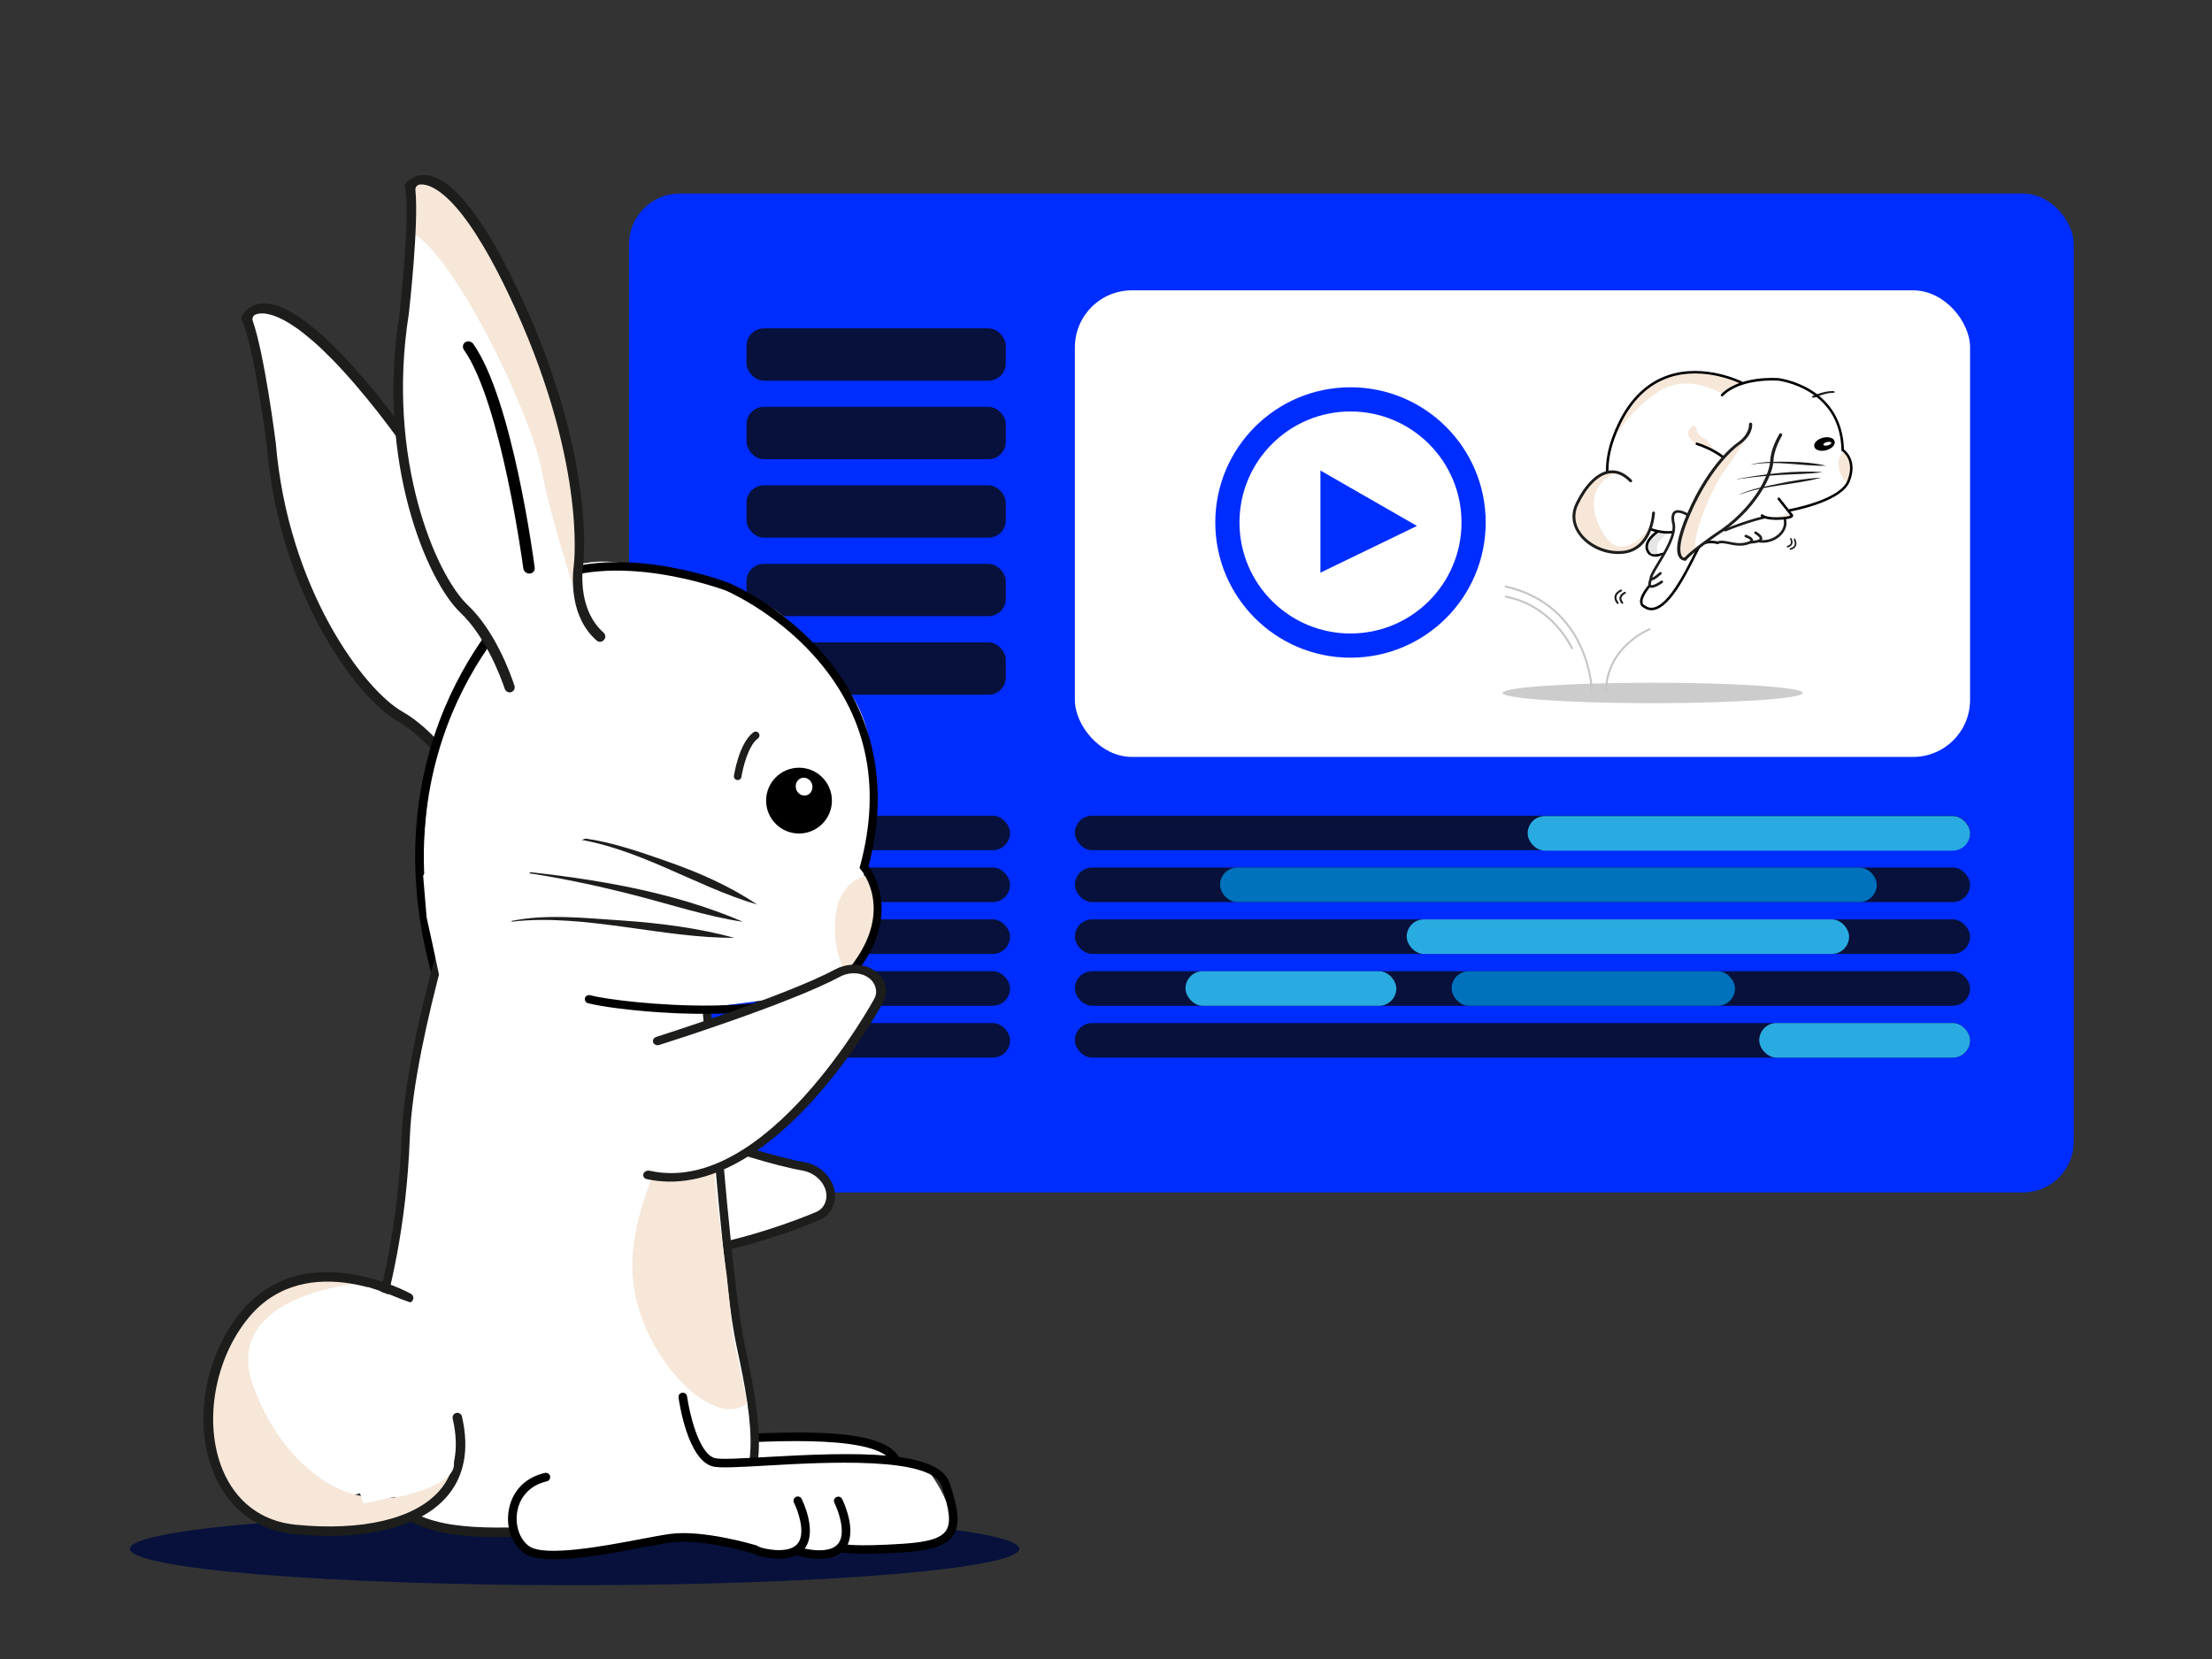 <?xml version="1.0" encoding="UTF-8"?><svg id="Calque_1" xmlns="http://www.w3.org/2000/svg" viewBox="0 0 640 480"><rect x="0" y="0" width="640" height="480" fill="#333333" stroke="none"/><defs><style>.cls-1{fill:#29abe2;}.cls-2{fill:none;stroke:#002dff;stroke-miterlimit:10;stroke-width:7px;}.cls-3{fill:#0071bc;}.cls-4{fill:#fff;}.cls-5{fill:#002dff;}.cls-6{fill:#1d1d1b;}.cls-7{fill:#ccc;}.cls-8{fill:#07113c;}.cls-9{fill:#c6c6c6;}.cls-10{fill:#f6e7d9;}.cls-11{fill:#e6e6e6;}</style></defs><rect class="cls-5" x="182" y="56" width="418" height="289" rx="14.67" ry="14.67"/><rect class="cls-4" x="311" y="84" width="259" height="135" rx="16.48" ry="16.48"/><rect class="cls-8" x="311" y="236" width="259" height="10" rx="5" ry="5"/><rect class="cls-8" x="311" y="251" width="259" height="10" rx="5" ry="5"/><rect class="cls-8" x="311" y="266" width="259" height="10" rx="5" ry="5"/><rect class="cls-8" x="311" y="281" width="259" height="10" rx="5" ry="5"/><rect class="cls-8" x="311" y="296" width="259" height="10" rx="5" ry="5"/><rect class="cls-8" x="216" y="95" width="75" height="15.14" rx="5" ry="5"/><rect class="cls-8" x="216" y="117.71" width="75" height="15.14" rx="5" ry="5"/><rect class="cls-8" x="216" y="140.43" width="75" height="15.14" rx="5" ry="5"/><rect class="cls-8" x="216" y="163.14" width="75" height="15.14" rx="5" ry="5"/><rect class="cls-8" x="216" y="185.86" width="75" height="15.14" rx="5" ry="5"/><rect class="cls-8" x="216.3" y="236" width="75.94" height="10" rx="5" ry="5"/><rect class="cls-8" x="216.3" y="251" width="75.94" height="10" rx="5" ry="5"/><rect class="cls-8" x="216.3" y="266" width="75.94" height="10" rx="5" ry="5"/><rect class="cls-8" x="216.3" y="281" width="75.94" height="10" rx="5" ry="5"/><rect class="cls-8" x="216.3" y="296" width="75.94" height="10" rx="5" ry="5"/><path class="cls-4" d="M134.74,227.46s-8.04-13.96-19.03-20.22c-10.98-6.26-33.5-35.8-37.06-78.56,0,0-3.48-27.46-7-36.04-.21-.52-.12-1.1.24-1.52,2.08-2.36,10.58-7.26,35.61,23.38,29.82,36.48,36.65,66.02,37.33,72.17.68,6.15,3.56,15.93,12.4,19.66"/><path class="cls-6" d="M70.3,90.95c-.15.24-.23.41-.25.47l-.32.71.27.58c3.5,7.37,7.17,36.09,7.21,36.38,3.58,42.99,26.24,72.92,37.57,79.38,8.6,4.89,15.44,14.75,17.79,18.43.48.75,1.5.9,2.19.33h0c.56-.47.69-1.29.3-1.91-2.16-3.47-9.32-14.12-18.72-19.48-11.01-6.27-33.03-35.5-36.55-77.69-.15-1.17-3.28-25.68-6.66-35.3-.26-.75.09-1.58.83-1.86.12-.04.24-.09.38-.12,2.91-.81,11.84-.03,31.99,24.63,33.34,40.8,37.05,71.25,37.08,71.56.5,4.53,2.63,15.22,11.66,19.91.72.38,1.62.07,1.98-.67l.05-.09c.36-.72.06-1.58-.65-1.96-8.08-4.28-10.02-14.01-10.47-18.15-.04-.31-3.83-31.49-37.58-72.78-15.3-18.72-27.18-27.43-34.38-25.17-2.12.67-3.24,2.07-3.71,2.82"/><path class="cls-4" d="M122,254s1.44-42.51,9-55c7.56-12.49,21.22-38.84,46.94-36.35,25.71,2.49,46.87,11.57,51.48,18.61,4.62,7.04,20.68,17.05,22.33,35.3s-1.66,33.6-1.66,33.6c0,0-.28,12.55-.55,13.94-.28,1.39-3.37,18.04-3.37,18.04,0,0-5.99,5.8-11.82,5.77-5.83-.02-29.78,4.42-34.8,3.44-5.03-.98-44.01,30.54-44.01,30.54l-37.66,92.89s-3.61,14-9.1,15.71c-5.49,1.71-25.95,10.67-36.87-6.25-10.92-16.92-12.12-28.76-5.49-37.89s17.77-18.08,24-16c6.23,2.08,10.02-5.29,20,3l5.31-7.51,5.81-18.16,17.42-87,18.44-24.51-35.4,17.81Z"/><path class="cls-4" d="M191.13,406.47s-1.86,10.13,7.52,10.17c9.38.04,53.07-2.3,56.48,2.01,3.41,4.31,10,16.98,3.18,20.44-6.82,3.45-27.57,4.24-33.39,4.28-5.82.04-11.49,2.21-16.32-1.46-4.84-3.67-17.91-4.85-20.75-4.26-2.84.59.68-10.66,1.42-12.34.74-1.68,1.86-18.83,1.86-18.83Z"/><path d="M236.12,443.33c-5.32,0-6.74-.44-6.94-.52-.64-.24-.97-.96-.73-1.6s.95-.97,1.6-.73c.08.02,3.03.86,17.28-.08,7.15-.47,10.83-1.6,12.29-3.78,1.46-2.16,1.1-5.79-1.26-12.93-2.86-8.65-34.01-6.86-50.74-5.9-8.6.49-13.56.75-15.5.24-7.14-1.88-9.62-18.08-9.88-19.93-.1-.68.38-1.31,1.06-1.4.69-.09,1.31.38,1.41,1.06.64,4.55,3.33,16.63,8.04,17.86,1.66.44,7.71.09,14.73-.31,26.23-1.5,50.04-2.06,53.24,7.6,2.27,6.85,3.22,11.76.96,15.1-1.97,2.93-6.08,4.34-14.19,4.87-5.01.33-8.69.44-11.37.44Z"/><path class="cls-4" d="M228.47,428.01s8.19,16.35-6.55,15.49c0,0-4.12-.24-5.88-1.41"/><path d="M223,444.77c-.37,0-.76-.01-1.16-.03-.46-.03-4.52-.3-6.5-1.62-.57-.38-.73-1.15-.35-1.72.38-.57,1.15-.73,1.72-.35,1.07.71,3.8,1.12,5.27,1.21,3.34.19,5.58-.54,6.65-2.17,2.09-3.17-.22-9.39-1.29-11.52-.31-.61-.06-1.36.55-1.67.62-.31,1.36-.06,1.67.55.18.37,4.44,9,1.14,14-1.45,2.21-4.05,3.32-7.72,3.32Z"/><path class="cls-4" d="M216.75,427.96s8.19,16.35-6.55,15.49c0,0-4.12-.24-5.88-1.41,0,0-14.99-4.53-24.35-3.26-9.36,1.27-35.34,7.91-41.73,3.3-6.39-4.61-5.84-18.38,5.62-20.96"/><path d="M146.29,444.92c-3.82,0-6.96-.5-8.79-1.82-3.62-2.61-5.35-7.77-4.31-12.83,1.09-5.34,4.88-9.11,10.39-10.35.67-.15,1.34.27,1.49.94.15.67-.27,1.34-.94,1.49-4.51,1.02-7.61,4.09-8.5,8.42-.83,4.06.54,8.3,3.33,10.32,4.51,3.25,21.87-.04,32.24-2.01,3.45-.65,6.43-1.22,8.59-1.51,9.52-1.29,24.26,3.11,24.88,3.3l.18.05.15.1c1.07.71,3.8,1.12,5.27,1.21,3.35.19,5.58-.54,6.65-2.17,2.08-3.16-.22-9.39-1.29-11.52-.31-.61-.06-1.36.56-1.67s1.36-.06,1.67.55c.18.37,4.44,9,1.14,14-1.6,2.43-4.59,3.54-8.88,3.29-.44-.03-4.29-.29-6.33-1.51-1.61-.47-15.18-4.32-23.67-3.17-2.09.29-5.04.84-8.46,1.49-8.01,1.52-17.98,3.41-25.38,3.41Z"/><path class="cls-4" d="M178.34,320.08s37.4,14.43,54.19,17.4c5.6.99,9.37,6.68,7.2,11.33-.57,1.22-1.48,2.25-2.88,2.9-6.4,2.97-64.95,26.4-86.37-1.25"/><path class="cls-6" d="M159.69,359.81c-4.04-2.19-7.44-5.05-10.19-8.59-.42-.54-.32-1.32.22-1.75.54-.42,1.32-.32,1.75.22,21.94,28.32,84.24,1.17,84.86.89,1.03-.48,1.78-1.23,2.28-2.29.75-1.61.66-3.47-.25-5.22-1.16-2.23-3.48-3.9-6.04-4.36-16.72-2.96-52.89-16.88-54.43-17.47-.64-.25-.96-.97-.71-1.61.25-.64.97-.96,1.61-.71.37.14,37.48,14.42,53.96,17.34,3.36.6,6.28,2.71,7.82,5.66,1.28,2.46,1.38,5.1.3,7.42-.75,1.6-1.92,2.77-3.48,3.5-4.31,2-20.52,8.3-37.89,10.96-16.83,2.58-30.15,1.23-39.8-3.98Z"/><path class="cls-8" d="M37.61,448.11c0-5.82,57.59-10.53,128.64-10.53s128.64,4.72,128.64,10.53-57.59,10.53-128.64,10.53-128.64-4.72-128.64-10.53"/><path class="cls-4" d="M201.79,253.21s7.35,112.14,12.5,135.86c5.15,23.72,7.71,41.97-6.25,50.18-13.96,8.21-28.24,3.19-46.07,3.65-17.84.46-40.96,2.74-49.22-10.04-8.26-12.77-9.05-28.28-5.88-41.06,3.17-12.77,9.51-31.93,10.7-62.95,1.19-31.02,20.22-87.13,20.22-87.13l38.06-20.98,25.95,32.47Z"/><path d="M125.79,282c-.52,0-1.01-.41-1.18-1.06-9.95-37.33-1.5-65.87,7.34-83.24,9.56-18.79,21.3-28.62,21.8-29.03.57-.47,1.34-.28,1.73.42.38.7.23,1.66-.34,2.13-.12.1-11.85,9.94-21.13,28.22-8.52,16.8-16.66,44.41-7.03,80.55.21.8-.14,1.67-.79,1.93-.13.05-.26.08-.39.08Z"/><path class="cls-6" d="M215.41,388.74c-3.13-14.38-7.11-62.11-9.73-96.9-.79-.09-1.62-.2-2.44-.31,2.61,34.87,6.62,83.05,9.85,97.87,4.95,22.77,7.68,40.8-5.64,48.63-9.46,5.55-19.06,4.87-30.19,4.07-4.9-.35-9.97-.72-15.43-.58-1.82.05-3.69.11-5.6.18-16.73.59-35.64,1.24-42.7-9.66-7.17-11.07-9.24-25.6-5.7-39.86.48-1.92,1.03-3.98,1.62-6.21,3.43-12.89,8.12-30.55,9.14-57.06,1.11-28.88,18.1-80.52,19.99-86.19l34.25-18.86-.06-1.44,1.59.6,1.09-.6,1.17,1.46,4.67,1.77-5.27-6.59-39.33,21.66-.17.51c-.19.56-19.14,56.68-20.32,87.57-1,26.17-5.65,43.63-9.04,56.38-.6,2.24-1.15,4.32-1.63,6.26-3.76,15.09-1.54,30.49,6.08,42.26,7.8,12.05,27.4,11.37,44.69,10.77,1.9-.07,3.76-.13,5.58-.18,5.36-.14,10.37.22,15.22.57,3.89.28,7.59.54,11.18.54,7.02,0,13.6-1.01,20.24-4.91,14.89-8.75,12.09-27.78,6.88-51.74Z"/><path class="cls-10" d="M251.5,253.16s-8.9.84-9.83,12.72c-.93,11.88,3.94,16.16,3.94,16.16,0,0,12.46-11.55,5.67-27.18"/><path class="cls-6" d="M217.8,212.03c-4,3.19-5.39,12.03-5.45,12.41-.09.6.32,1.16.92,1.25.6.09,1.16-.32,1.25-.92.36-2.34,1.88-8.82,4.63-11.01.06-.05.12-.09.17-.13.46-.37.55-1.03.2-1.51-.36-.49-1.05-.59-1.54-.23-.06.05-.13.1-.19.15"/><path d="M178.93,291.76c18.55,2.38,57.5,4.09,68.99-10.53,12.48-15.88,5.24-28.01,3.38-30.62,7.93-30.12-3.38-50.76-14.31-62.8-11.87-13.08-25.46-18.89-26.04-19.13-1.41-.55-34.07-12.88-56.06-.63-.57.32-.78,1.05-.46,1.62.32.57,1.04.78,1.62.46,21.01-11.7,53.69.64,54.01.76.1.04,13.71,5.87,25.22,18.59,15.36,16.97,19.93,37.52,13.57,61.08l-.16.61.41.48c.4.47,9.77,11.83-3.05,28.12-13.12,16.69-67.23,10.35-75.34,8.18-.64-.17-1.29.21-1.46.84-.17.64.21,1.29.84,1.46,1.58.42,4.7.99,8.83,1.52Z"/><circle cx="231.18" cy="231.64" r="9.52"/><path class="cls-4" d="M235.07,227.56c-.08-1.43-1.22-2.57-2.56-2.55-1.34.02-2.35,1.2-2.28,2.63.08,1.43,1.22,2.57,2.56,2.55,1.33-.02,2.35-1.2,2.27-2.63"/><path class="cls-6" d="M219.04,261.7c-7.77-5.26-16.73-9.25-26.11-12.5-9.26-3.25-18.95-6.69-29.07-7.07-.18,0-.18.21.01.22,20,2.24,37.2,14.14,55.17,19.35"/><path class="cls-6" d="M214.94,266.69c-20-8.63-42.83-12.45-64.96-14.7-.18-.02-.21.2-.02.22,11.05,1.53,21.93,3.83,32.66,6.55,10.51,2.65,22.16,6.49,32.32,7.94"/><path class="cls-6" d="M212.42,271.32c-10.48-2.82-21.28-4.21-32.13-4.97-10.73-.68-21.95-2.01-32.24.1-.17.04-.06.26.12.21,20.75-2.43,43.99,4.89,64.25,4.66"/><path class="cls-4" d="M205.21,412.72s-1.86,10.13,7.52,10.17,52.26-1.92,55.67,2.39c3.41,4.31,10.81,16.6,3.99,20.05s-28.03,2.3-33.85,2.34c-5.82.04-11.02,4.14-15.86.47s-17.91-4.85-20.75-4.26.68-10.66,1.42-12.34c.74-1.68,1.86-18.83,1.86-18.83Z"/><path d="M250.2,449.58c-5.32,0-6.74-.44-6.94-.52-.64-.24-.97-.96-.73-1.6.24-.64.95-.97,1.6-.73.08.02,3.03.86,17.28-.08,7.15-.47,10.83-1.6,12.29-3.78,1.46-2.16,1.1-5.79-1.26-12.93-2.86-8.65-34-6.86-50.73-5.9-8.6.49-13.56.75-15.51.24-7.15-1.88-9.62-18.08-9.88-19.92-.1-.68.38-1.31,1.06-1.4.69-.09,1.31.38,1.41,1.06.64,4.55,3.33,16.63,8.04,17.86,1.66.44,7.72.09,14.73-.31,26.23-1.5,50.04-2.06,53.24,7.6,2.27,6.85,3.22,11.76.96,15.1-1.97,2.93-6.08,4.34-14.19,4.87-5.01.33-8.69.44-11.37.44Z"/><path class="cls-4" d="M242.55,434.26s8.19,16.35-6.55,15.49c0,0-4.12-.24-5.88-1.41"/><path d="M237.08,451.03c-.37,0-.76-.01-1.16-.03-.46-.03-4.52-.3-6.5-1.62-.57-.38-.73-1.15-.35-1.72.38-.57,1.15-.73,1.72-.35,1.07.71,3.8,1.12,5.27,1.21,3.34.19,5.58-.54,6.65-2.17,2.08-3.16-.22-9.39-1.29-11.52-.31-.61-.06-1.36.56-1.67.62-.31,1.36-.06,1.67.55.18.37,4.44,9,1.14,14-1.45,2.21-4.05,3.32-7.72,3.32Z"/><path class="cls-4" d="M230.83,434.21s8.19,16.35-6.55,15.49c0,0-4.12-.24-5.88-1.41,0,0-14.99-4.53-24.35-3.26-9.36,1.27-35.34,7.91-41.73,3.3s-5.84-18.38,5.62-20.96"/><path d="M160.38,451.17c-3.82,0-6.96-.5-8.79-1.83-3.62-2.61-5.35-7.77-4.31-12.83,1.09-5.34,4.88-9.11,10.39-10.35.67-.15,1.34.27,1.49.94.15.67-.27,1.34-.94,1.49-4.51,1.02-7.61,4.09-8.5,8.42-.83,4.06.54,8.3,3.33,10.32,4.5,3.25,21.87-.04,32.25-2.01,3.45-.65,6.43-1.22,8.58-1.51,9.52-1.29,24.26,3.11,24.88,3.3l.18.05.15.1c1.07.71,3.8,1.12,5.27,1.21,3.34.19,5.58-.54,6.65-2.17,2.09-3.17-.22-9.39-1.29-11.52-.31-.61-.06-1.36.55-1.67.62-.31,1.36-.06,1.67.55.18.37,4.44,9,1.14,14-1.6,2.43-4.58,3.54-8.88,3.29-.44-.03-4.29-.29-6.33-1.51-1.61-.47-15.19-4.32-23.67-3.17-2.09.29-5.04.84-8.46,1.49-8.01,1.52-17.98,3.41-25.38,3.41Z"/><path class="cls-10" d="M106.58,371.01s-43.86,2.57-33.05,30.74c10.81,28.18,36.45,42.28,58.9,22.56,0,0-4.37,18.63-34.6,19.59-30.23.96-46.69-23.3-32.41-55.12,0,0,10.39-26.37,41.16-17.78"/><path class="cls-6" d="M59.94,420.24c-3.13-13.64.62-29.68,10.01-40.92,18.3-21.89,48.64-5.16,48.95-4.99.66.38.89,1.21.52,1.88-.37.66-1.21.89-1.88.52-.28-.16-28.66-15.77-45.48,4.36-10,11.97-13.23,30.49-7.71,44.02,3.82,9.36,11.32,15.06,21.1,16.03,19.3,1.92,34.47-1.65,41.62-9.76,4.59-5.21,5.9-12.25,3.91-20.92-.17-.74.29-1.48,1.03-1.65s1.48.29,1.65,1.03c2.2,9.59.68,17.45-4.53,23.36-7.75,8.8-23.77,12.69-43.96,10.69-10.85-1.08-19.15-7.37-23.38-17.73-.78-1.9-1.4-3.88-1.86-5.91"/><path class="cls-4" d="M119.39,432s11.18-2.76,11.91-7.75c.73-4.99-6.6-45.23-6.6-45.23l-18.28-6.66-10.22,37.64,9,25,14.18-3.01Z"/><path class="cls-10" d="M203.88,312s-20.96,29.96-20.96,54.27,23.43,48.35,33.28,39.65l-4.05-19-1.86-17.7s-2.49-18.41-2.49-19.15-2.49-22.04-2.49-22.04l-1.43-16.02Z"/><path class="cls-4" d="M123.42,265.36s4,18,4,19,29.98-37.07,29.98-37.07l41.81-16.29-25-28-39.27,30.65-12.51,19.71,1,12Z"/><path class="cls-4" d="M148.03,200.41s-4.49-15.47-13.67-24.16c-9.18-8.69-24.02-42.74-17.32-85.12,0,0,3.15-27.51,1.77-36.67-.08-.55.14-1.1.6-1.42,2.58-1.8,12-4.54,29.03,31.17,20.29,42.53,19.9,72.84,19.1,78.98-.8,6.14-.33,16.32,7.37,22.04"/><path class="cls-10" d="M166.65,172.07s-6.8-19.98-10.02-36.38c-3.21-16.4-25.22-62.29-37.64-68.47l-.19-12.76s.77-3.6,6.52-1.73c5.75,1.87,14.41,16.71,17.32,19.7,2.91,2.98,16.65,36.11,17.11,39.43.46,3.31,4.98,25.76,6.75,28.9,1.77,3.14,1.89,14.48,1.51,17.01-.37,2.54-.79,7.35-.84,8.94-.05,1.59-.52,5.37-.52,5.37Z"/><path class="cls-6" d="M117.9,52.49c-.2.2-.32.34-.36.39l-.48.61.13.63c1.64,7.99-1.62,36.76-1.65,37.05-6.74,42.61,8.15,77.07,17.62,86.04,7.18,6.8,11.49,18,12.9,22.13.29.84,1.25,1.23,2.04.84h0c.66-.33.98-1.08.75-1.78-1.28-3.88-5.7-15.94-13.55-23.37-9.2-8.71-23.64-42.34-17.03-84.15.13-1.17,2.92-25.73,1.92-35.87-.08-.79.46-1.52,1.25-1.61.12-.02.26-.03.39-.03,3.02-.09,11.51,2.79,25.22,31.53,22.68,47.55,19.04,78.02,19,78.32-.59,4.52-1.06,15.41,6.59,22.12.61.54,1.56.45,2.08-.17l.07-.08c.52-.62.44-1.52-.17-2.06-6.83-6.08-6.4-15.99-5.86-20.12.04-.31,3.76-31.49-19.19-79.63-10.41-21.82-19.88-33.11-27.4-32.62-2.22.14-3.64,1.24-4.27,1.85"/><path class="cls-4" d="M153.06,164.35s-6.25-48.03-17.47-63.97"/><path d="M152.8,164.78c.09.06.2.08.32.07.27-.04.47-.29.43-.56-.26-1.97-6.39-48.33-17.55-64.19-.16-.23-.47-.28-.7-.12-.23.16-.28.47-.12.7,11.02,15.66,17.32,63.27,17.38,63.75.02.16.11.29.24.37Z"/><path d="M134.98,99.39s-.04.02-.06.03c-.52.31-.65.99-.28,1.52,10.92,15.52,17.2,62.97,17.26,63.45.08.61.66,1.09,1.3,1.07.64-.03,1.09-.54,1.01-1.15-.26-1.97-6.41-48.49-17.67-64.49-.36-.51-1.04-.69-1.56-.43Z"/><path d="M152.25,165.71c.29.17.62.26.97.25.45-.02.87-.22,1.15-.55.27-.32.39-.74.34-1.17-.26-1.98-6.44-48.62-17.76-64.71-.5-.71-1.45-.97-2.19-.59l-.1.05c-.36.21-.61.56-.69.97-.09.43,0,.89.27,1.27,10.82,15.38,17.11,62.75,17.17,63.23.07.53.39.99.84,1.25ZM135.89,99.88c.09.06.18.13.24.22,11.18,15.89,17.33,62.3,17.59,64.27.02.19-.05.32-.11.39-.1.12-.25.19-.42.19-.38.01-.74-.27-.78-.63-.06-.47-6.39-48.1-17.35-63.67-.11-.15-.15-.32-.11-.48.02-.1.08-.23.23-.32l-.19-.46.23.45c.21-.11.47-.08.68.05Z"/><path class="cls-4" d="M190.35,301.15s37.36-11.78,52.01-19.63c4.88-2.62,11.23-.71,12.39,3.97.31,1.23.24,2.52-.44,3.83-3.09,5.98-33.6,58.02-66.78,50.61"/><path class="cls-6" d="M200.05,341.3c-4.43.82-8.76.77-12.95-.16-.76-.17-1.18-.85-.94-1.51.24-.67,1.04-1.07,1.8-.9,33.74,7.53,64.75-49.28,65.05-49.86.5-.97.61-1.96.34-3.05-.44-1.75-1.81-3.14-3.77-3.81-2.09-.71-4.52-.5-6.52.57-14.61,7.83-50.76,19.27-52.29,19.75-.76.24-1.56-.09-1.8-.74-.23-.64.19-1.36.95-1.6.37-.12,37.38-11.83,51.72-19.51,2.79-1.5,6.2-1.79,9.11-.79,2.8.96,4.77,2.96,5.4,5.49.4,1.6.21,3.15-.54,4.61-2.08,4.03-10.65,18.32-22.32,30.63-11.24,11.86-22.53,18.92-33.24,20.9Z"/><circle class="cls-2" cx="390.74" cy="151.17" r="35.62"/><polygon class="cls-5" points="382.04 165.69 382.04 136.13 409.97 152.17 382.04 165.69"/><rect class="cls-1" x="442" y="236.11" width="128" height="10" rx="5" ry="5"/><rect class="cls-3" x="353" y="251" width="190" height="10" rx="5" ry="5"/><rect class="cls-1" x="407" y="266" width="128" height="10" rx="5" ry="5"/><rect class="cls-1" x="343" y="281" width="61" height="10" rx="5" ry="5"/><rect class="cls-3" x="420" y="281" width="82" height="10" rx="5" ry="5"/><rect class="cls-1" x="509" y="296" width="61" height="10" rx="5" ry="5"/><path class="cls-4" d="M491.11,158.83l-4.42,7.93-2.18,4.8-3.74,3.32s-2.78,2.11-4.45,1.07c-1.67-1.04-1.85-1.98-1.45-2.79s2.22-3.15,2.4-4.11.12-1.92.73-2.79,3.1-5.15,2.98-6.1,10.13-1.32,10.13-1.32Z"/><path class="cls-4" d="M513.05,148.72s-11.79,4.95-12.73,5.56-3.08,2.79-6.86,2.45c0,0-1.8,1.53-2.35,2.09s-9.54.59-10.68,1.47c-1.46,1.13-3.36-4.23,1.69-5.9l-4.61-1.34,6.11-1.84,25-3.21,4.41.72Z"/><path class="cls-7" d="M434.73,200.49c0-1.63,19.45-2.96,43.44-2.96s43.44,1.33,43.44,2.96-19.45,2.96-43.44,2.96-43.44-1.33-43.44-2.96"/><path class="cls-4" d="M479.46,153.66s-1.95-1.46-2.54.57c-.58,2.03-11.92-14.03-12.04-18.49s3.44-14.64,5.47-17,6.61-9.65,17.58-10.99c0,0,9.66-.44,15.13,2.6,0,0,1.35.2-.03.96,0,0,6.79-2.51,12.91-1.3,6.11,1.21,17.05,6.1,17.21,19.78l1.41,1.9s2.95,6.25-1.18,9.62-14.84,6.2-15.25,6.35"/><polyline class="cls-4" points="504.42 152.46 498.65 155.03 495.24 156.46"/><path class="cls-11" d="M482.95,154.1s-3.51-.33-3.99.1-3,2.63-2.84,3.92c.16,1.3,1.45,3.54,3.6,2.53,0,0-.73-2.16.11-3.62s2.88-2.89,3.12-2.93Z"/><path class="cls-10" d="M533.8,130.76s-2.55,1.02-1.79,4.6,2.56,4.42,2.56,4.42c0,0,2.67-4.48-.68-8.49"/><path class="cls-6" d="M530.23,113.14c-2.48-.04-5.69,1.39-5.83,1.45-.22.1-.23.27-.03.38.2.11.53.12.75.03.85-.38,3.39-1.34,5.09-1.32.04,0,.07,0,.1,0,.28,0,.52-.1.53-.25.01-.15-.21-.28-.51-.29-.04,0-.08,0-.12,0"/><path d="M476.25,170.14c-1.42,1.93-1.98,3.46-1.67,4.54.18.63.62.96.89,1.08,1.01.74,2.1.97,3.25.7,4.57-1.07,9-9.86,11.65-15.11.79-1.56,1.41-2.79,1.7-3.13,1.39-1.62,4.81-.85,4.85-.84.2.05.39-.08.44-.27.05-.2-.08-.39-.27-.44-.16-.04-3.89-.88-5.57,1.07-.35.41-.93,1.55-1.8,3.28-2.42,4.8-6.92,13.73-11.16,14.73-.96.23-1.84.03-2.69-.61l-.05-.03-.05-.02s-.36-.14-.49-.63c-.15-.58-.06-1.97,2.3-4.83.12-.15.11-.39-.05-.51-.16-.13-.39-.11-.51.05-.27.33-.53.66-.76.97Z"/><path d="M479.69,161.03c.23-.04,1.18-.42,1.44-.5l.22-.69c-1.7.53-3.48.84-3.88.04-.54-.62-.75-1.27-.65-1.98.29-2.05,3.07-3.84,3.1-3.86l-.39-.62c-.13.08-3.09,1.99-3.43,4.37-.13.93.15,1.8.84,2.58l.02.02s.98.91,2.73.63Z"/><path class="cls-10" d="M501.11,109.59s4.12.27,1.93,1.73-4.21,2.43-4.47,2.7-9.67-6.56-18.72-.67c-9.05,5.88-13.45,14.21-13.78,15.63,0,0,4.14-12.36,9.24-15.71s9.58-8.11,25.8-3.68Z"/><path class="cls-10" d="M495.6,130s-.93-2.56-3.11-3.51-1.06-3.17-2.56-3.3c0,0-2.58,1.24-.89,3.7s6.56,3.1,6.56,3.1Z"/><path d="M484,154.3c.06,0,.11-.02.17-.03.2-.04.33-.23.29-.43-.04-.2-.23-.33-.43-.29-.05,0-.1.02-.15.03-3.67.58-10.82-1.51-15.07-7.08-3.2-4.19-5.78-11.72.07-23.8,3.35-6.93,8.07-11.46,14.02-13.47,10.21-3.45,20.67,1.75,20.77,1.8.18.09.4.02.49-.16.09-.18.02-.4-.16-.49-.11-.05-10.84-5.39-21.34-1.84-6.15,2.08-11.01,6.73-14.45,13.84-6.01,12.41-3.31,20.21,0,24.56,4.62,6.05,12.06,7.95,15.77,7.36Z"/><path d="M493.99,153.5c3.23-.51,5.67-4.11,5.88-4.43,3.28-4.03,4.4-7.82,3.33-11.25-2.09-6.73-11.74-9.64-12.15-9.76-.19-.06-.4.05-.45.25s.05.4.25.45c.1.03,9.69,2.92,11.66,9.28.99,3.19-.09,6.75-3.21,10.59l-.02.03s-2.41,3.65-5.4,4.12c-.21.03-.42.05-.63.05-.2,0-.37.16-.36.37,0,.2.16.37.37.36.26,0,.51-.02.75-.06Z"/><path class="cls-4" d="M471.52,139.41s-3.88-4.58-8.39-2.03c-4.5,2.54-7.47,9.47-7.51,12.24-.04,2.76,2.37,8.27,8.01,9.44,5.64,1.17,12.8,1.52,14.92-10.05"/><path class="cls-10" d="M477.74,152.15s-7.51,10.84-12.99,3.44c-5.48-7.4-5.07-16.29,3.46-18.82,0,0-5.42-1.94-10.39,5.67-4.97,7.6-1.36,15.81,8.97,17.36,0,0,8.34,1.66,10.96-7.65"/><path class="cls-6" d="M457.93,156.04c2.98,3.04,7.65,4.71,11.98,4.14,8.43-1.1,8.91-11.64,8.92-11.74,0-.23-.17-.43-.4-.44-.23-.01-.42.16-.43.4,0,.1-.46,9.94-8.22,10.96-4.61.6-9.83-1.61-12.41-5.24-1.79-2.52-2.06-5.38-.78-8.05,2.53-5.27,5.8-8.58,8.99-9.08,2.04-.32,4.04.49,5.94,2.43.16.17.42.17.58,0s.16-.43,0-.59c-2.1-2.14-4.33-3.04-6.65-2.67-3.45.54-6.95,4.02-9.59,9.53-1.42,2.96-1.12,6.13.86,8.91.36.51.77.99,1.21,1.45"/><path d="M515.78,148.41c5.67-.9,17.28-3.77,19.4-9.07,2.3-5.76-.88-8.7-1.66-9.31-.27-9.55-5.39-14.65-9.65-17.25-4.63-2.82-9.13-3.36-9.32-3.38-.46-.04-11.14-.84-16.56,4.66-.14.14-.14.38,0,.52.14.14.38.14.52,0,5.17-5.26,15.86-4.46,15.97-4.45.03,0,4.54.54,9.03,3.29,5.99,3.67,9.11,9.32,9.28,16.81v.19s.17.11.17.11c.16.1,3.9,2.64,1.54,8.54-2.42,6.05-18.89,8.87-21.47,8.93-.2,0-.36.17-.36.37,0,.2.17.36.37.36.5-.01,1.47-.12,2.73-.32Z"/><path d="M525,129.43c-.44-.95.49-2.15,2.08-2.68s3.23-.2,3.67.75-.49,2.15-2.08,2.68-3.23.2-3.67-.75Z"/><path class="cls-4" d="M529.86,128.23c.09-.3-.35-.47-.99-.38-.64.09-1.22.4-1.31.69-.09.3.35.47.99.38.63-.09,1.22-.4,1.31-.69"/><path class="cls-6" d="M500.19,155.05c.07,0,.14-.02.2-.06,3.54-2.31,11.74-5.35,11.82-5.38.19-.07.29-.29.22-.48-.07-.2-.29-.29-.48-.22-.34.13-8.36,3.1-11.97,5.46-.17.11-.22.35-.11.52.07.11.19.17.32.17Z"/><path class="cls-6" d="M477.9,170.06c1.06,0,2.6-1.04,3.12-1.41.17-.12.21-.36.09-.52-.12-.17-.36-.21-.52-.09-1.1.79-2.56,1.48-2.87,1.24-.01,0-.27-.24.26-1.59.08-.19-.02-.41-.21-.49-.19-.08-.41.02-.49.21-.32.81-.68,1.95-.03,2.46.18.14.4.2.65.2Z"/><path class="cls-6" d="M477.88,167.93c.39,0,1.16-.3,2.78-1.79.15-.14.16-.38.02-.53-.14-.15-.38-.16-.53-.02-.79.73-1.68,1.38-2.09,1.55.03-.13.1-.36.27-.73.38-.83,1.06-1.95,1.84-3.24,2.12-3.5,5.02-8.3,4.44-11.64-.18-.62-.49-2.25.1-2.9.26-.28.7-.35,1.32-.22,1.93.41,2.71,1.49,2.96,1.93.24.43.26.72.24.8-.12.13-.14.33-.03.48.12.17.36.21.52.09.24-.17.32-.51.23-.95-.18-.88-1.18-2.53-3.77-3.08-.9-.19-1.58-.04-2.03.45-.99,1.07-.36,3.33-.28,3.58.52,3.02-2.3,7.68-4.35,11.08-.79,1.31-1.48,2.45-1.88,3.32-.31.67-.56,1.41-.12,1.73.06.04.15.11.34.11ZM489.3,151.09s0,0,0,0c0,0,0,0,0,0Z"/><path class="cls-4" d="M498.89,153.45s10.32-3.8,11.16-3.67,6.59-1.95,6.43.8-.87,5.81-6.57,6.08c0,0-4.6.54-5.57.7s-5.44-.49-5.69-.51-1.68-.06-1.74-.14,1.97-3.25,1.97-3.25Z"/><path class="cls-6" d="M510.05,157.04c2.01,0,4.04-.85,5.39-2.31,1.23-1.33,1.72-2.99,1.33-4.56-.11-.44-.39-.78-.84-1.01-3.33-1.69-16.38,3.67-16.94,3.89-.19.08-.28.3-.2.49.08.19.3.28.49.2,3.69-1.52,13.8-5.19,16.31-3.92.25.13.4.29.45.52.33,1.33-.08,2.71-1.15,3.87-1.44,1.56-3.74,2.34-5.86,1.99-.2-.03-.4.1-.43.31-.03.2.1.4.31.43.37.06.76.09,1.14.09Z"/><path class="cls-6" d="M506.39,157.28s.01,0,.02,0c2.18-.1,3.28-.51,3.46-1.27.24-1.02-1.41-2.02-1.75-2.2-.18-.1-.41-.04-.51.14-.1.18-.04.41.14.51.71.4,1.46,1.07,1.38,1.37-.01.06-.21.57-2.77.69-.21,0-.37.19-.36.39,0,.2.18.36.38.36Z"/><path class="cls-4" d="M496.8,157.08c2.11-.98,4.91,1.13,8.5.19s-.2-2.18-.2-2.18"/><path class="cls-6" d="M503.33,157.9c.66,0,1.35-.07,2.07-.26.77-.2,1.81-.56,1.83-1.29.03-.88-1.53-1.45-2.01-1.61-.2-.06-.41.04-.47.24-.06.2.04.41.24.47.8.26,1.49.7,1.49.87,0,0-.1.28-1.27.58-1.79.47-3.4.14-4.82-.15-1.35-.28-2.62-.53-3.75-.02-.19.09-.27.31-.18.5.09.19.31.27.5.18.9-.42,2-.19,3.28.07.94.19,1.97.4,3.09.4Z"/><path class="cls-4" d="M515.44,125.36s-2.66,4.17-2.81,8.04c-.15,3.88-5.01,14.19-16.14,21.21,0,0-6.98,4.84-8.82,7.01-.11.13-.28.19-.45.15-.94-.23-3.47-1.85,1.32-13,5.71-13.28,12.78-19.32,14.36-20.38,1.58-1.06,3.83-3.22,3.6-6.16"/><path class="cls-10" d="M505.14,126.8s-3.24,5.61-6.37,9.67c-3.13,4.06-9.27,18.42-8.19,22.53l-2.91,2.62s-.99.55-1.72-1.16c-.73-1.71.94-6.71,1.04-7.98s4.97-11.15,5.64-11.92,4.94-6.36,5.3-7.4,2.96-3.36,3.62-3.79,1.86-1.3,2.23-1.61,1.34-.97,1.34-.97Z"/><path class="cls-6" d="M487.4,162.23c.09,0,.14,0,.16,0h.24s.12-.17.12-.17c1.51-1.99,8.81-7.06,8.88-7.11,11.2-7.06,16.14-17.47,16.29-21.47.12-3.03,1.83-6.29,2.5-7.45.14-.24.03-.54-.22-.64h0c-.21-.09-.45,0-.56.19-.64,1.08-2.53,4.54-2.65,7.85-.15,3.89-4.99,14.02-15.98,20.95-.3.21-6.53,4.53-8.67,6.81-.17.18-.44.2-.62.04-.03-.03-.06-.05-.09-.08-.63-.68-1.68-3.22,2.18-12.2,6.39-14.85,14.15-20.17,14.23-20.23,1.16-.78,3.77-2.87,3.77-5.99,0-.25-.21-.45-.46-.45h-.03c-.25,0-.44.21-.44.46-.02,2.81-2.4,4.71-3.46,5.42-.08.05-8.03,5.5-14.49,20.53-2.93,6.82-3.62,11.28-1.99,12.92.48.48,1.02.59,1.29.61"/><path class="cls-6" d="M528.37,134.75c-3.29-.79-6.89-1.09-10.56-1.14-3.63-.06-7.44-.13-11.11.74-.06.02-.05.08.02.06,7.39-1.28,14.7.54,21.65.33"/><path class="cls-6" d="M527.37,136.61c-8-.59-16.56.5-24.73,1.98-.06.01-.06.08.01.07,4.11-.62,8.24-1,12.35-1.25,4.03-.24,8.58-.24,12.36-.8"/><path class="cls-6" d="M526.91,138.21c-4.03.19-8.04.83-12.01,1.66-3.92.84-8.07,1.54-11.57,3.15-.06.03,0,.08.06.05,7.22-2.72,16.26-2.83,23.52-4.86"/><polyline class="cls-4" points="513.81 143.08 518.48 149.15 518.29 149.63 515.15 150.06 510.29 149.53 508.3 147.49"/><path class="cls-10" d="M517.6,148.56s-5.47,1.93-6.76,1.12c0,0,2.92.69,5.07.28s3.45-.42,1.7-1.4Z"/><path d="M518.32,149.83c.3-.15.46-.33.5-.56.05-.27-.1-.48-.26-.61l-3.62-4.57c-.13-.16-.35-.18-.51-.06-.16.13-.18.36-.06.51l3.65,4.61c-.11.06-.32.14-.74.24-1.85.4-6.1.5-7.23-.51-.15-.13-.38-.12-.52.03-.14.15-.12.38.03.52,1.49,1.34,6.23,1.03,7.87.68.37-.08.67-.17.88-.28Z"/><path class="cls-6" d="M469.07,170.57c-.07-.02-.14-.01-.2.02-1.01.51-1.6,1.17-1.73,1.94-.2,1.14.67,2.08.7,2.12.11.12.29.12.41.01.12-.11.12-.29.01-.41,0,0-.71-.78-.56-1.63.1-.58.58-1.09,1.42-1.52.14-.07.2-.25.13-.39-.04-.08-.11-.13-.18-.15Z"/><path class="cls-6" d="M470.19,171.24c-.07-.02-.14-.01-.2.02-.83.42-1.31.96-1.42,1.59-.17.94.55,1.72.58,1.75.11.12.29.12.41.01.12-.11.12-.29.02-.41,0,0-.55-.6-.43-1.26.08-.45.45-.84,1.11-1.18.14-.07.2-.25.13-.39-.04-.08-.11-.13-.18-.15Z"/><path class="cls-6" d="M519.3,155.82c.05.02.09.06.12.12.39.84.44,1.55.14,2.12-.44.83-1.47,1-1.52,1.01-.13.02-.25-.07-.27-.2-.02-.13.07-.25.2-.27,0,0,.85-.14,1.18-.77.23-.43.17-1-.15-1.69-.06-.12,0-.26.11-.31.06-.03.13-.03.19,0Z"/><path class="cls-6" d="M518.24,155.69c.05.02.09.06.12.12.32.69.36,1.27.11,1.74-.37.69-1.21.83-1.25.83-.13.02-.25-.07-.27-.2-.02-.13.07-.25.2-.27,0,0,.65-.11.91-.59.17-.33.13-.77-.12-1.31-.06-.12,0-.26.11-.31.06-.03.13-.03.19,0Z"/><path class="cls-9" d="M464.66,200.08c.16,0,.28-.12.29-.28.35-12.63,12.3-17.42,12.42-17.47.15-.06.22-.23.16-.37-.06-.15-.23-.22-.37-.16-.12.05-12.42,4.97-12.79,17.99,0,.16.12.29.28.3h0Z"/><path class="cls-9" d="M460.57,200.08h0c.16,0,.29-.13.28-.29,0-.25-.67-24.78-25.15-30.38-.16-.04-.31.06-.35.22-.04.16.06.31.22.35,24.04,5.5,24.7,29.58,24.7,29.83,0,.16.13.28.29.28Z"/><path class="cls-9" d="M454.82,187.87s.08,0,.12-.02c.15-.06.21-.23.15-.38-.05-.13-5.65-12.57-19.39-15.11-.15-.03-.31.07-.34.23-.03.16.07.31.23.34,13.43,2.48,18.91,14.65,18.97,14.77.05.11.15.17.27.17Z"/></svg>